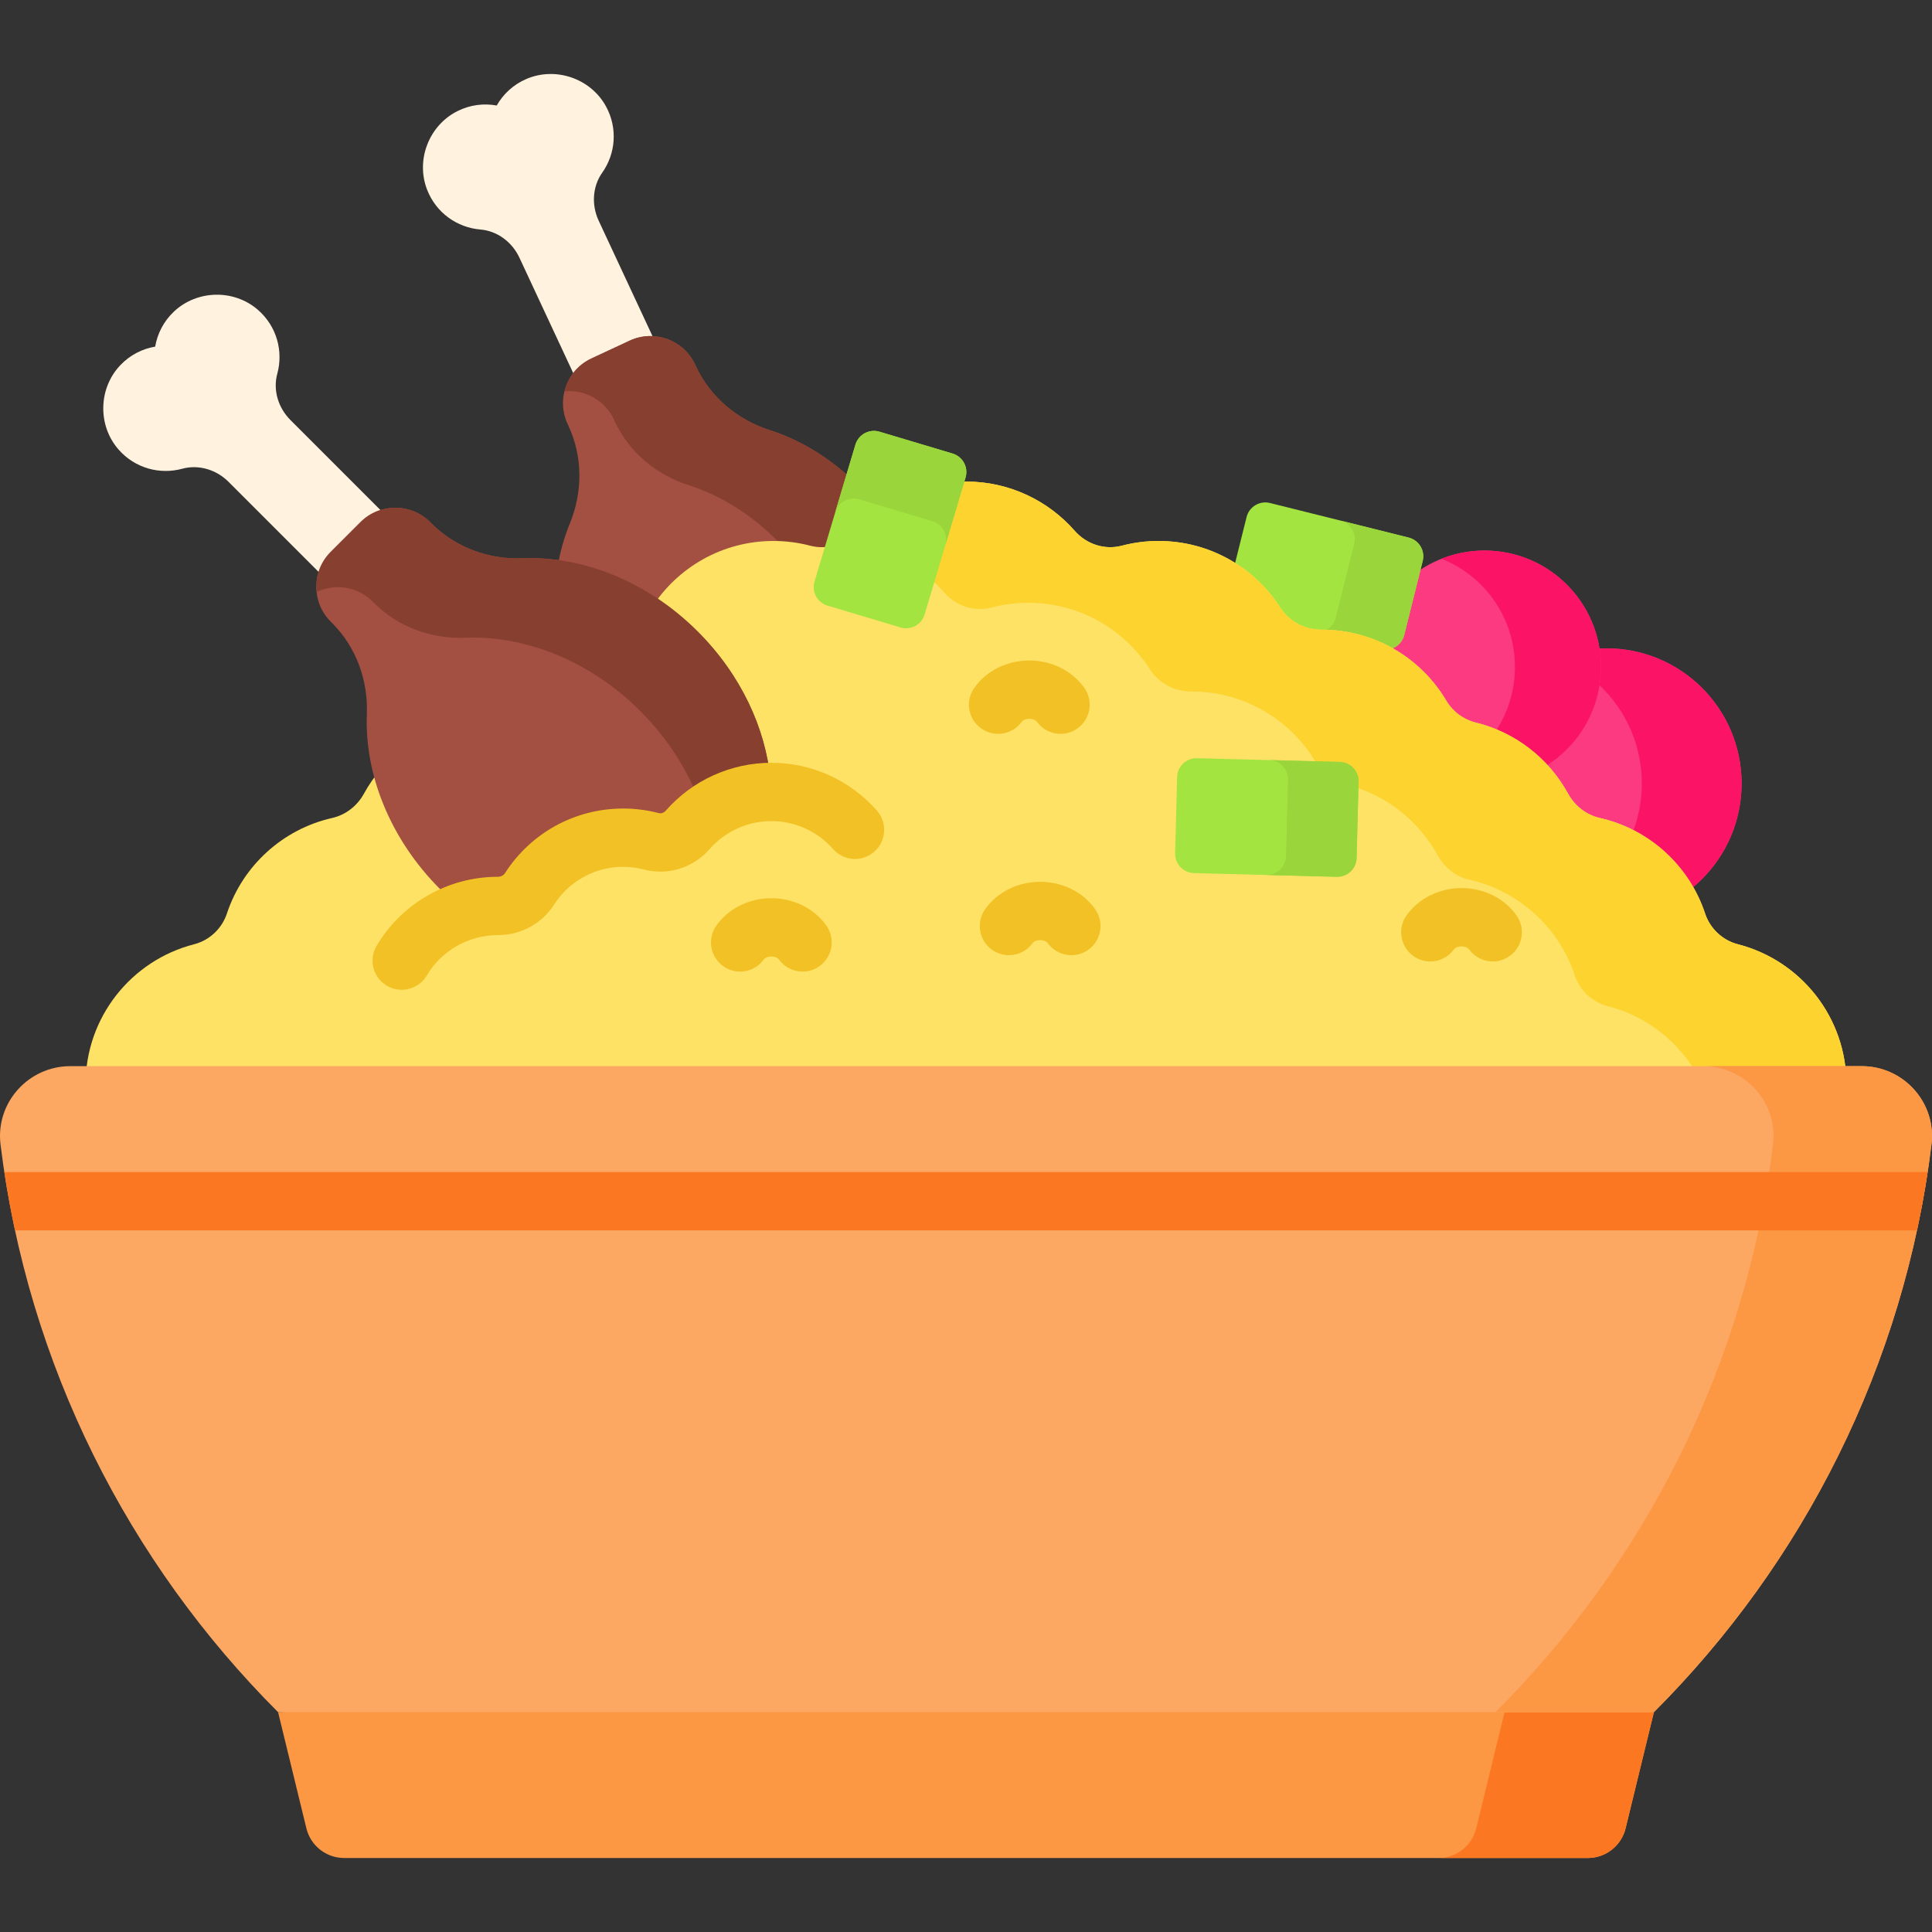 <svg id="Capa_1" enable-background="new 0 0 512 512" height="512" viewBox="0 0 512 512" width="512" xmlns="http://www.w3.org/2000/svg"><rect x="0" y="0" width="512" height="512" fill="#333333" stroke="none"/><g><path d="m73.693 453.74 7.503 30.787c1.125 4.615 5.259 7.862 10.009 7.862h329.587c4.75 0 8.884-3.248 10.009-7.862l7.503-30.787-182.307-10.302z" fill="#fc9744"/><path d="m438.301 453.744-7.5 30.782c-1.123 4.615-5.264 7.86-10.013 7.86h-39.569c4.749 0 8.88-3.245 10.003-7.86l7.51-30.782z" fill="#fb7722"/><g><g><circle cx="425.733" cy="207.626" fill="#fb3a82" r="35.809"/><path d="m461.546 207.63c0 19.769-16.04 35.809-35.809 35.809-4.662 0-9.132-.896-13.219-2.534 13.231-5.259 22.578-18.18 22.578-33.275 0-15.108-9.347-28.028-22.578-33.275 4.088-1.637 8.558-2.534 13.219-2.534 19.769 0 35.809 16.028 35.809 35.809z" fill="#fb1466"/></g><g><circle cx="393.407" cy="176.761" fill="#fb3a82" r="30.864"/><path d="m424.275 176.764c0 17.039-13.825 30.864-30.864 30.864-4.018 0-7.871-.773-11.394-2.184 11.404-4.533 19.46-15.669 19.46-28.68 0-13.022-8.056-24.158-19.46-28.68 3.523-1.411 7.376-2.184 11.394-2.184 17.039 0 30.864 13.815 30.864 30.864z" fill="#fb1466"/></g><g><path d="m325.462 156.643 4.892-19.614c.684-2.744 3.463-4.413 6.207-3.729l36.741 9.164c2.744.684 4.413 3.463 3.729 6.207l-4.892 19.614c-.684 2.744-3.463 4.413-6.207 3.729l-36.741-9.164c-2.744-.685-4.414-3.464-3.729-6.207z" fill="#a3e440"/><path d="m365.929 172.018-18.152-4.528c2.742.684 5.523-.986 6.207-3.729l4.894-19.622c.684-2.742-.986-5.523-3.729-6.207l18.152 4.528c2.742.684 4.413 3.465 3.729 6.207l-4.894 19.622c-.684 2.742-3.465 4.413-6.207 3.729z" fill="#99d53b"/></g><g><g><g><path d="m160.556 28.126c-4.074-7.373-13.347-10.523-21.083-7.188-3.455 1.49-6.122 4.006-7.84 7.022-3.416-.622-7.059-.197-10.422 1.494-7.526 3.783-11.072 12.912-8.042 20.772 2.401 6.226 8.035 10.091 14.134 10.597 4.525.376 8.428 3.347 10.347 7.463l23.4 50.181 21.007-9.796-23.4-50.181c-1.919-4.115-1.687-9.015.934-12.722 3.533-4.998 4.194-11.8.965-17.642z" fill="#fff2df"/></g><path d="m184.428 97.071-.217-.466c-3.05-6.541-10.824-9.37-17.365-6.32l-10.104 4.712c-6.541 3.05-9.37 10.824-6.32 17.365l.217.466c3.816 8.183 3.797 17.542.375 25.898-5.966 14.569-5.604 33.007 2.417 50.207 13.649 29.271 44.302 43.866 68.466 32.598 24.163-11.267 32.686-44.13 19.037-73.401-8.02-17.2-21.911-29.329-36.907-34.124-8.601-2.75-15.783-8.751-19.599-16.935z" fill="#a34f41"/><path d="m240.93 148.126c13.653 29.28 5.128 62.138-19.035 73.406-2.063.962-4.159 1.735-6.308 2.316 11.854-15.36 14.046-39.252 3.837-61.147-8.02-17.198-21.916-29.326-36.906-34.123-8.599-2.742-15.786-8.746-19.6-16.924l-.218-.467c-2.408-5.163-7.763-8.02-13.12-7.488.922-3.703 3.444-6.971 7.16-8.704l10.102-4.711c6.545-3.052 14.321-.222 17.373 6.323l.218.467c3.814 8.179 10.992 14.187 19.59 16.929 15 4.793 28.887 16.925 36.907 34.123z" fill="#873f30"/></g><g><g><path d="m450.301 325.65c21.204 0 38.921-16.924 39.02-38.127.084-17.935-12.16-33.017-28.745-37.279-4.098-1.053-7.382-4.146-8.712-8.163-4.18-12.62-14.741-22.327-27.864-25.3-3.636-.824-6.671-3.216-8.464-6.484-5.089-9.282-13.907-16.226-24.441-18.813-3.277-.805-6.098-2.893-7.817-5.797-6.67-11.264-18.941-18.818-32.98-18.818-.026 0-.052 0-.078 0-4.426.009-8.554-2.148-10.945-5.872-6.811-10.607-18.704-17.636-32.246-17.636-3.359 0-6.615.435-9.718 1.25-4.59 1.205-9.382-.386-12.512-3.952-7.021-7.998-17.319-13.048-28.797-13.048-11.479 0-21.777 5.049-28.798 13.048-3.13 3.566-7.923 5.157-12.512 3.952-3.103-.814-6.359-1.25-9.718-1.25-13.542 0-25.435 7.03-32.246 17.636-2.391 3.724-6.52 5.881-10.945 5.872-.026 0-.052 0-.078 0-14.04 0-26.311 7.554-32.98 18.818-1.72 2.904-4.54 4.992-7.817 5.797-10.534 2.587-19.352 9.531-24.441 18.813-1.792 3.269-4.828 5.661-8.464 6.484-13.123 2.973-23.684 12.68-27.864 25.3-1.33 4.016-4.615 7.11-8.713 8.163-16.585 4.262-28.829 19.344-28.745 37.279.099 21.204 17.816 38.127 39.02 38.127z" fill="#fee265"/><path d="m489.315 287.527c-.093 21.201-17.812 38.127-39.013 38.127h-2.575c4.409-6.15 7.026-13.629 7.067-21.747.082-17.935-12.156-33.017-28.742-37.282-4.1-1.051-7.386-4.141-8.715-8.159-4.182-12.62-14.742-22.324-27.866-25.301-3.637-.824-6.665-3.214-8.458-6.48-5.089-9.282-13.907-16.236-24.446-18.821-3.276-.804-6.099-2.895-7.819-5.79-6.665-11.27-18.935-18.821-32.976-18.821h-.082c-4.419.01-8.55-2.153-10.94-5.872-6.81-10.611-18.708-17.637-32.245-17.637-3.358 0-6.614.433-9.725 1.247-4.584 1.205-9.375-.381-12.507-3.946-6.789-7.737-16.637-12.712-27.66-13.042 1.731-.731 3.307-1.875 4.595-3.348 7.015-7.994 17.317-13.042 28.794-13.042s21.778 5.048 28.794 13.042c3.132 3.575 7.922 5.161 12.517 3.956 3.101-.814 6.356-1.247 9.715-1.247 13.547 0 25.435 7.026 32.245 17.637 2.39 3.719 6.521 5.872 10.951 5.872h.072c14.041 0 26.311 7.551 32.986 18.811 1.72 2.905 4.533 4.996 7.819 5.8 10.528 2.586 19.347 9.529 24.436 18.811 1.793 3.276 4.832 5.666 8.468 6.49 13.125 2.967 23.684 12.682 27.856 25.301 1.339 4.007 4.615 7.108 8.715 8.159 16.583 4.265 28.832 19.346 28.739 37.282z" fill="#fdd330"/></g></g><g><path d="m281.055 194.479c-2.419 0-4.8-1.131-6.306-3.253-.21-.296-.909-.736-1.974-.736-1.063 0-1.763.44-1.973.736-2.471 3.478-7.295 4.297-10.773 1.824-3.479-2.471-4.296-7.294-1.825-10.773 3.22-4.534 8.667-7.24 14.57-7.24s11.351 2.707 14.571 7.24c2.471 3.479 1.654 8.302-1.825 10.773-1.355.966-2.917 1.429-4.465 1.429z" fill="#f2c125"/></g><g><path d="m283.932 253.134c-2.418 0-4.8-1.132-6.307-3.253-.209-.296-.908-.736-1.973-.736-1.063 0-1.763.44-1.972.736-2.472 3.478-7.293 4.297-10.774 1.825-3.479-2.471-4.297-7.294-1.826-10.773 3.22-4.534 8.667-7.241 14.571-7.241s11.352 2.707 14.572 7.241c2.471 3.479 1.653 8.302-1.826 10.773-1.357.965-2.918 1.428-4.465 1.428z" fill="#f2c125"/></g><g><path d="m379.041 254.794c-1.547 0-3.109-.463-4.467-1.428-3.479-2.471-4.297-7.294-1.826-10.773 3.22-4.534 8.668-7.241 14.572-7.241 5.905 0 11.353 2.708 14.572 7.243 2.47 3.48 1.651 8.303-1.829 10.773-3.481 2.47-8.302 1.65-10.773-1.829-.209-.295-.907-.734-1.971-.734s-1.764.44-1.973.736c-1.505 2.121-3.886 3.253-6.305 3.253z" fill="#f2c125"/></g><g><g><g><path d="m68.36 82.121c-6.35-5.535-16.141-5.323-22.269.456-2.737 2.582-4.382 5.858-4.966 9.281-3.423.584-6.701 2.229-9.283 4.968-5.779 6.129-5.988 15.92-.452 22.27 4.385 5.03 11.002 6.734 16.906 5.124 4.381-1.195 9.064.263 12.275 3.474l39.152 39.152 16.39-16.39-39.152-39.152c-3.211-3.211-4.669-7.894-3.474-12.274 1.61-5.906-.095-12.524-5.127-16.909z" fill="#fff2df"/></g><path d="m114.373 138.743-.364-.364c-5.103-5.103-13.377-5.103-18.479 0l-7.883 7.883c-5.103 5.103-5.103 13.377 0 18.479l.364.364c6.385 6.385 9.568 15.186 9.21 24.208-.624 15.731 6.024 32.933 19.443 46.353 22.837 22.837 56.634 26.068 75.486 7.216s15.622-52.648-7.216-75.486c-13.419-13.419-30.621-20.066-46.352-19.443-9.023.358-17.824-2.825-24.209-9.21z" fill="#a34f41"/><path d="m184.929 167.394c22.844 22.844 26.071 56.637 7.219 75.489-1.61 1.61-3.315 3.052-5.136 4.334 5.886-18.488-.226-41.689-17.308-58.771-13.418-13.418-30.624-20.061-46.351-19.442-9.018.364-17.825-2.819-24.206-9.2l-.364-.364c-4.028-4.028-10.038-4.881-14.889-2.55-.401-3.795.852-7.729 3.752-10.628l7.882-7.882c5.106-5.106 13.382-5.106 18.488 0l.364.364c6.381 6.381 15.181 9.572 24.199 9.208 15.733-.626 32.932 6.024 46.35 19.442z" fill="#873f30"/></g><g><path d="m81.833 273.155c3.946-6.962 10.633-12.164 18.603-14.121 2.523-.619 4.693-2.227 6.017-4.462 5.134-8.67 14.579-14.485 25.385-14.485h.06c3.407.007 6.584-1.653 8.425-4.52 5.242-8.164 14.397-13.575 24.82-13.575 2.585 0 5.091.335 7.48.962 3.533.927 7.221-.297 9.631-3.042 5.404-6.156 13.33-10.043 22.166-10.043 8.835 0 16.762 3.887 22.166 10.043v53.242h-144.753z" fill="#fee265"/><g><path d="m106.447 262.3c-1.339 0-2.694-.348-3.93-1.079-3.672-2.174-4.885-6.913-2.711-10.585 6.674-11.272 18.949-18.274 32.033-18.274h.006c.877 0 1.588-.362 1.978-.969 6.884-10.723 18.593-17.126 31.32-17.126 3.193 0 6.369.409 9.441 1.215.654.171 1.348-.078 1.863-.665 7.069-8.053 17.266-12.672 27.973-12.672s20.903 4.619 27.973 12.672c2.815 3.207 2.497 8.089-.709 10.903-3.207 2.815-8.089 2.497-10.904-.709-4.136-4.711-10.099-7.413-16.359-7.413-6.261 0-12.223 2.702-16.359 7.413-4.393 5.005-11.063 7.079-17.398 5.418-1.793-.47-3.649-.709-5.519-.709-7.441 0-14.288 3.746-18.317 10.022-3.247 5.057-8.818 8.072-14.905 8.072-.013 0-.025 0-.038 0-7.694 0-14.874 4.098-18.781 10.695-1.445 2.437-4.017 3.791-6.657 3.791z" fill="#f2c125"/></g><g><path d="m212.698 257.478c-2.419 0-4.8-1.131-6.306-3.253-.21-.296-.909-.736-1.973-.736s-1.764.44-1.974.736c-2.47 3.478-7.296 4.297-10.773 1.824-3.479-2.471-4.296-7.294-1.825-10.773 3.22-4.534 8.668-7.24 14.571-7.24s11.35 2.707 14.57 7.24c2.471 3.479 1.654 8.302-1.825 10.773-1.355.966-2.918 1.429-4.465 1.429z" fill="#f2c125"/></g></g></g><g><g><g><path d="m493.366 282.543h-474.732c-11.133 0-19.851 9.716-18.495 20.766 7.176 58.474 33.97 110.84 73.553 150.431h364.615c39.583-39.591 66.378-91.957 73.553-150.431 1.357-11.05-7.361-20.766-18.494-20.766z" fill="#fca863"/><path d="m493.367 282.54h-42.001c11.136 0 19.852 9.715 18.502 20.768-7.174 58.47-33.963 110.839-73.543 150.432h41.975c39.585-39.591 66.381-91.958 73.558-150.432 1.361-11.053-7.355-20.768-18.491-20.768z" fill="#fc9744"/></g><g><path d="m510.857 310.61c-.793 5.202-1.741 10.364-2.843 15.453h-504.027c-1.102-5.089-2.05-10.25-2.843-15.453z" fill="#fb7722"/></g></g></g></g><g><path d="m238.664 166.285-19.368-5.788c-2.709-.81-4.249-3.662-3.44-6.372l10.842-36.281c.81-2.709 3.662-4.249 6.372-3.44l19.368 5.788c2.709.81 4.249 3.662 3.44 6.372l-10.842 36.281c-.81 2.709-3.663 4.249-6.372 3.44z" fill="#a3e440"/><path d="m255.882 126.566-5.357 17.925c.809-2.708-.732-5.562-3.44-6.372l-19.377-5.791c-2.708-.809-5.562.732-6.372 3.44l5.357-17.925c.809-2.708 3.664-4.249 6.372-3.44l19.377 5.791c2.708.81 4.249 3.664 3.44 6.372z" fill="#99d53b"/></g><g><path d="m311.427 226.129.523-20.208c.073-2.827 2.424-5.059 5.251-4.986l37.854.98c2.827.073 5.059 2.424 4.986 5.251l-.523 20.208c-.073 2.827-2.424 5.059-5.251 4.986l-37.854-.98c-2.827-.074-5.059-2.425-4.986-5.251z" fill="#a3e440"/><path d="m354.265 232.364-18.702-.484c2.825.073 5.178-2.16 5.251-4.986l.524-20.217c.073-2.825-2.16-5.178-4.986-5.251l18.702.484c2.825.073 5.059 2.425 4.986 5.251l-.524 20.217c-.073 2.826-2.426 5.06-5.251 4.986z" fill="#99d53b"/></g></g></g></svg>